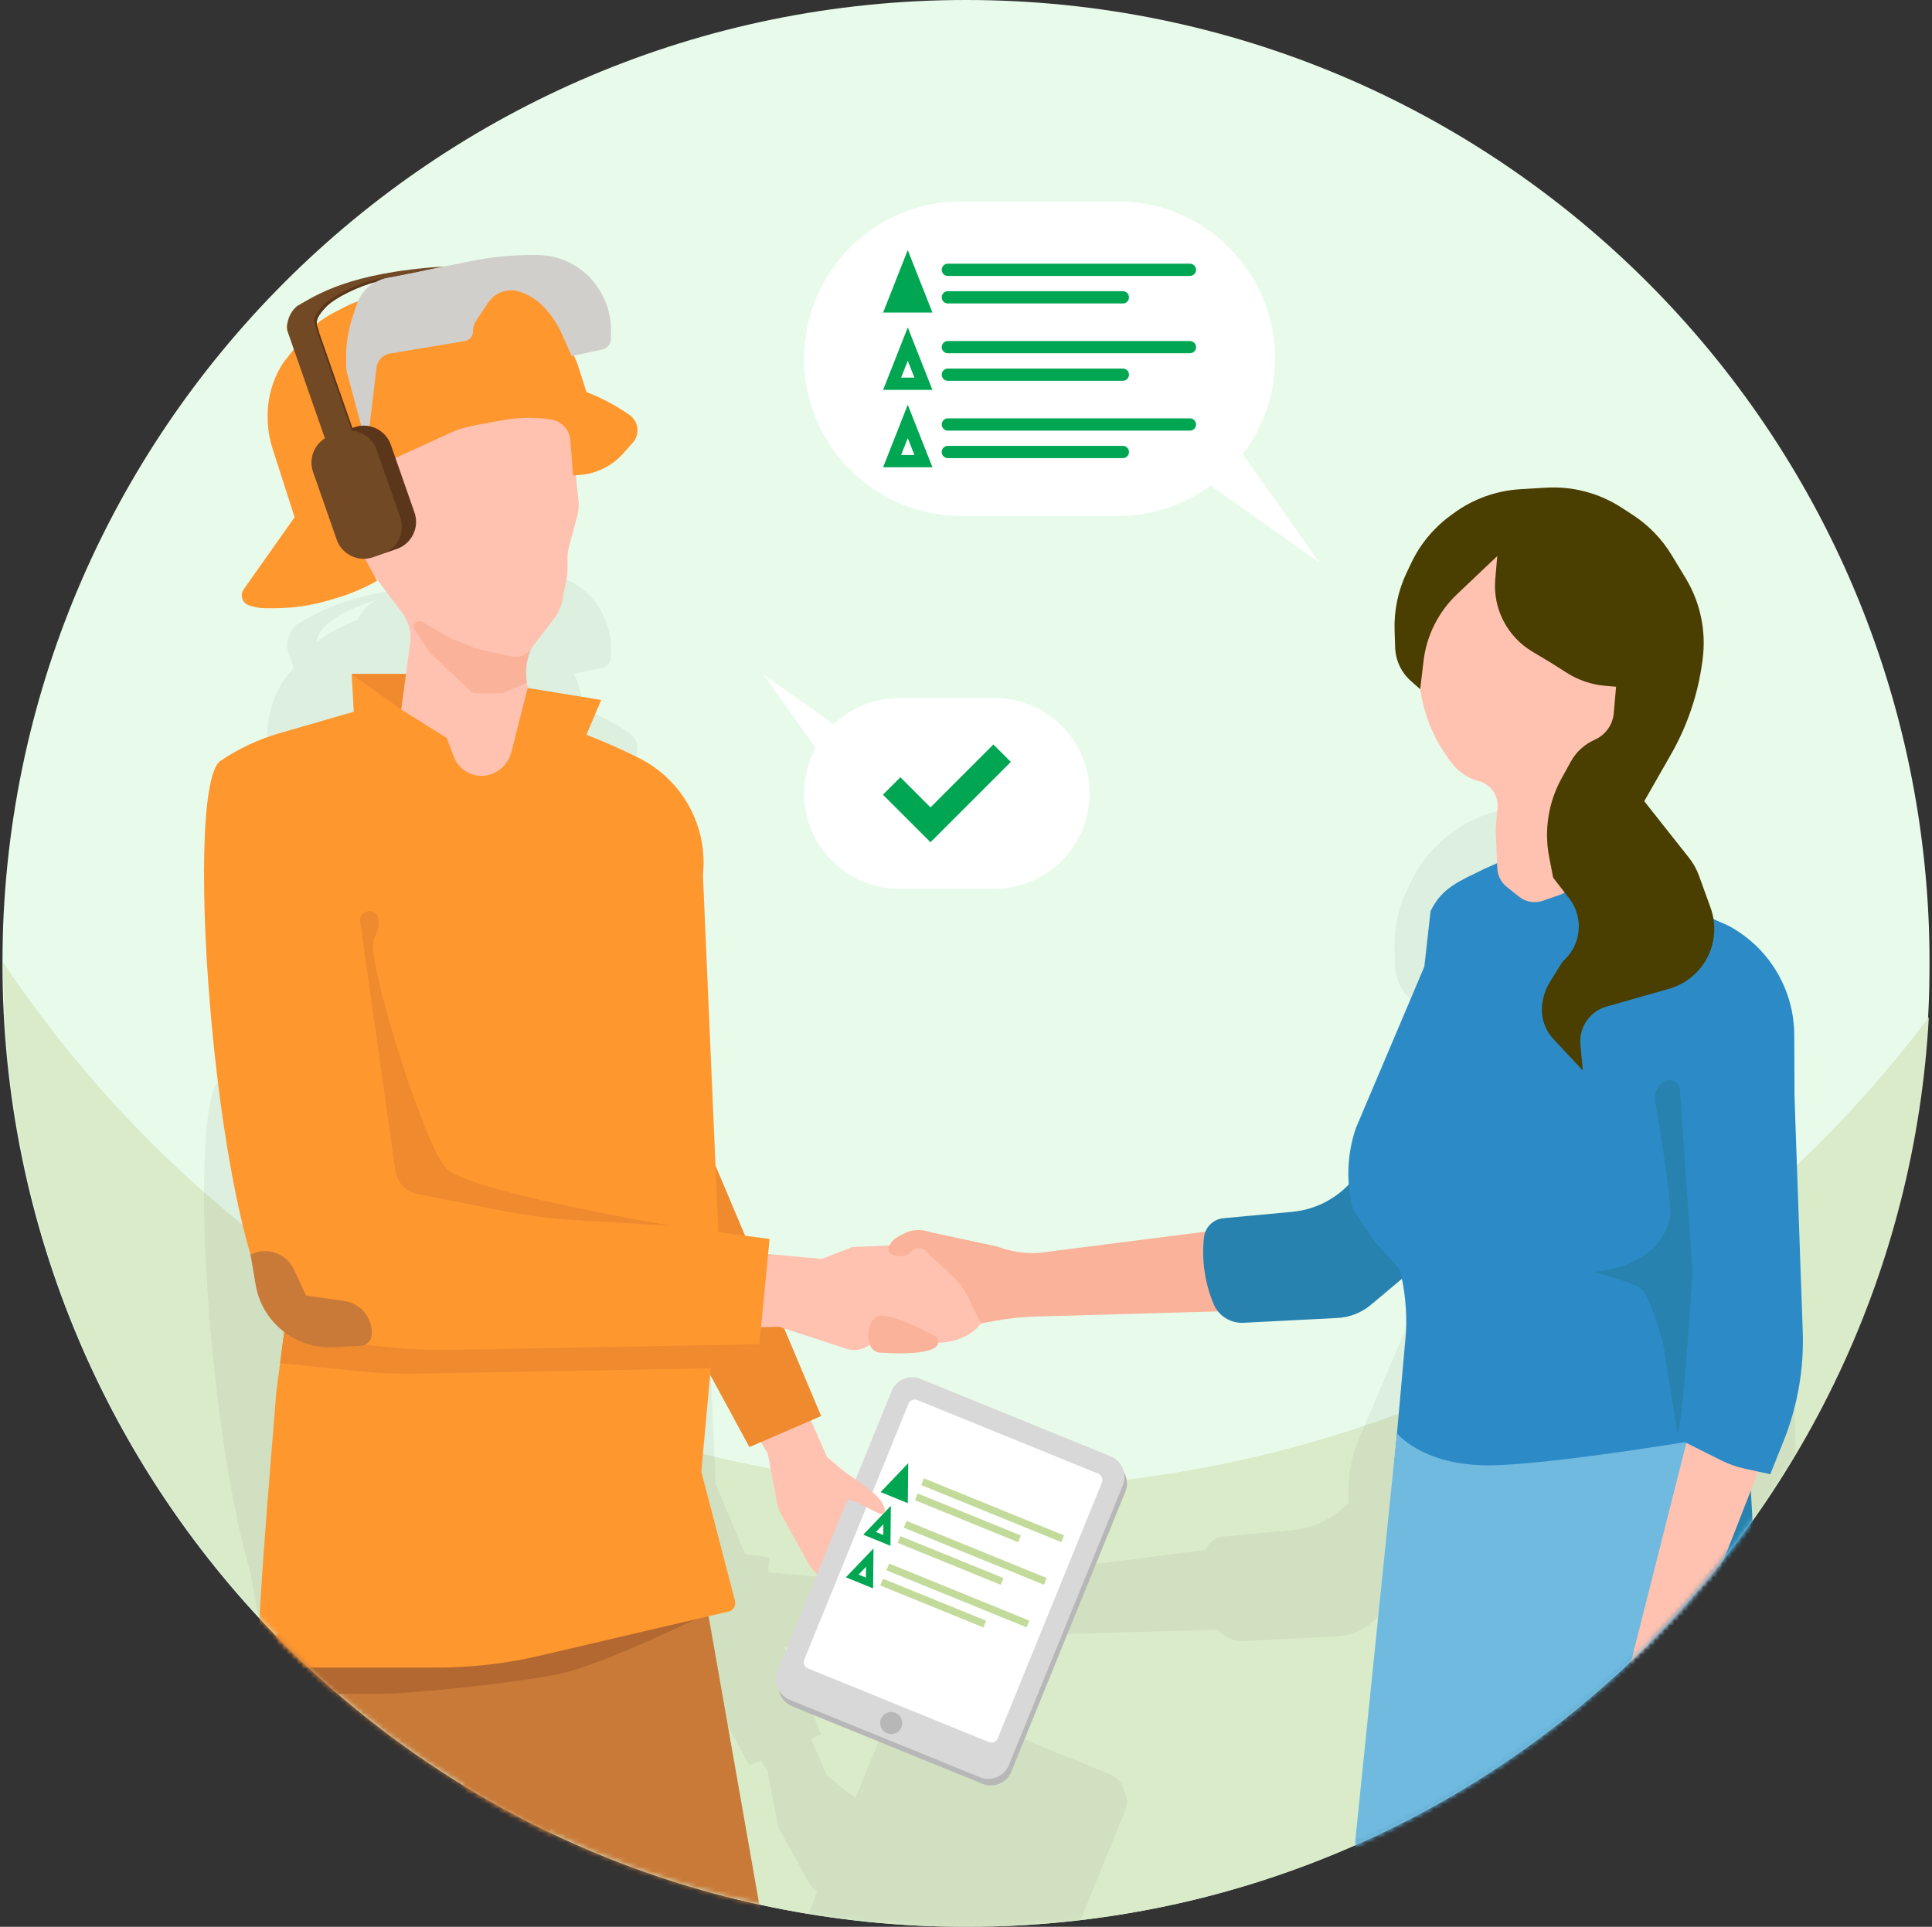 <svg width="401" height="400" viewBox="0 0 401 400" fill="none" xmlns="http://www.w3.org/2000/svg">
<rect x="0" y="0" width="401" height="400" fill="#333333" stroke="none"/>
<g clip-path="url(#clip0_1_8963)">
<mask id="mask0_1_8963" style="mask-type:luminance" maskUnits="userSpaceOnUse" x="-29" y="-29" width="459" height="458">
<path d="M-28.071 -28.571H429.072V428.572H-28.071V-28.571Z" fill="white"/>
</mask>
<g mask="url(#mask0_1_8963)">
<path d="M400.5 200C400.5 310.457 310.957 400 200.5 400C90.043 400 0.5 310.457 0.5 200C0.5 89.543 90.043 -3.05176e-05 200.5 -3.05176e-05C310.957 -3.05176e-05 400.5 89.543 400.5 200Z" fill="#E8FBEA"/>
</g>
<mask id="mask1_1_8963" style="mask-type:luminance" maskUnits="userSpaceOnUse" x="-29" y="-29" width="459" height="458">
<path d="M-28.071 -28.571H429.072V428.572H-28.071V-28.571Z" fill="white"/>
</mask>
<g mask="url(#mask1_1_8963)">
<path d="M200.658 400C307.368 400 394.55 316.427 400.343 211.165C366.581 256.107 317.286 289.734 258.135 302.985C156.372 325.782 55.231 281.655 0.662 199.775C0.66 199.85 0.658 199.925 0.658 200C0.658 310.457 90.201 400 200.658 400Z" fill="#DAEBCA"/>
</g>
<mask id="mask2_1_8963" style="mask-type:luminance" maskUnits="userSpaceOnUse" x="0" y="0" width="401" height="400">
<path d="M0.5 200C0.5 310.456 90.044 400 200.5 400C310.957 400 400.5 310.456 400.5 200C400.5 89.543 310.957 -3.05176e-05 200.5 -3.05176e-05C90.044 -3.05176e-05 0.5 89.543 0.5 200Z" fill="white"/>
</mask>
<g mask="url(#mask2_1_8963)">
<path d="M80.242 123.784C79.825 123.867 79.425 124.002 79.031 124.146C79.422 123.993 79.824 123.867 80.242 123.784ZM75.21 127.007C74.841 127.515 74.553 128.074 74.309 128.652C73.374 128.971 72.455 129.338 71.574 129.794L69.25 130.996C68.008 131.639 66.842 132.41 65.768 133.291C65.675 132.209 66.43 131.146 67.608 129.887C69.585 127.773 74.942 125.351 77.974 124.636C77.975 124.636 77.976 124.635 77.977 124.635C76.901 125.215 75.942 126.002 75.21 127.007ZM286.779 399.043L271.741 541.594L380.4 551.353L378.027 478.985L366.689 413.302L363.925 384.603L363.395 375.519L364.937 371.578L367.435 372.122L370.219 365.169C373.099 357.974 374.447 350.256 374.175 342.509L372.471 294.036L372.413 281.031C372.413 279.171 372.207 277.342 371.822 275.567C370.232 268.224 365.491 261.828 358.693 258.223L355.638 256.871C355.51 256.074 355.319 255.282 355.04 254.512L352.616 247.82C352.143 246.516 351.464 245.297 350.605 244.209L341.277 232.405L346.859 222.62C350.237 216.703 352.433 210.185 353.329 203.431L353.392 202.954C354.169 197.092 352.922 191.142 349.857 186.084L346.949 181.286C344.929 177.953 342.186 175.119 338.922 172.991L336.609 171.484C331.949 168.447 326.437 166.986 320.885 167.319L315.531 167.638C310.519 167.937 305.701 169.684 301.661 172.666L300.957 173.186C297.53 175.715 294.778 179.048 292.944 182.891L291.974 184.926C290.181 188.682 289.317 192.815 289.456 196.976L289.574 200.508C289.663 203.171 290.843 205.68 292.839 207.445L294.768 209.153L294.773 209.108C294.784 209.201 294.792 209.295 294.808 209.386L294.944 210.17C295.839 215.343 297.999 220.214 301.23 224.351L301.487 224.679C302.859 226.436 304.776 227.688 306.937 228.24C309.399 228.867 311.045 231.185 310.825 233.716L310.466 237.859C310.447 238.08 310.441 238.303 310.451 238.524L310.734 245.274L308.291 246.354C308.162 246.411 308.023 246.478 307.875 246.551C302.947 248.994 299.344 250.276 296.921 255.214L295.637 266.735L281.437 300.228C280.135 304.003 279.654 307.985 279.962 311.928C276.897 315.156 272.751 317.224 268.232 317.644L253.937 318.975C252.235 319.134 250.826 320.241 250.21 321.764L215.581 326.182C212.618 326.336 209.657 325.872 206.883 324.82L193.503 319.746C191.711 319.066 189.713 319.193 188.022 320.091L187.287 320.482C185.713 321.318 184.675 322.874 184.474 324.627L176.898 324.964C176.897 324.964 176.899 324.964 176.898 324.964L170.587 327.418L159.429 326.404L159.729 323.289L154.648 322.604L148.511 308.054L145.903 247.739C146.978 237.658 141.679 227.97 132.611 223.436C129.061 221.66 125.425 220.063 121.726 218.628L124.787 211.388L109.528 208.896L109.351 207.822C108.757 204.09 109.982 201.337 110.182 200.919C110.381 200.571 110.595 200.232 110.845 199.913L115.066 194.411C115.87 193.364 116.421 192.148 116.678 190.856L117.632 186.066C117.742 185.513 117.798 184.951 117.798 184.386V181.871C117.798 181.124 117.895 180.382 118.087 179.66L119.835 173.084C120.106 172.067 120.187 171.009 120.077 169.963L119.519 164.737L120.417 164.667C123.799 164.401 126.952 162.856 129.232 160.345L129.962 159.54L131.336 157.988C132.883 156.241 132.559 153.534 130.643 152.201C128.002 150.364 125.162 148.834 122.176 147.639L121.73 147.461L119.755 141.314L119.128 139.899L124.973 138.64C126.048 138.408 126.816 137.456 126.816 136.356V134.506C126.816 131.987 126.191 129.508 124.997 127.291L124.848 127.015C123.471 124.456 121.389 122.345 118.848 120.931C116.585 119.673 114.039 119.011 111.449 119.011H110.382C106.202 119.011 102.032 119.425 97.934 120.244L92.133 121.406C72.418 122.649 65.614 127.364 61.641 129.632C60.577 130.532 59.898 131.777 59.664 133.13C59.571 133.441 59.536 133.767 59.553 134.098C59.553 134.1 59.553 134.103 59.553 134.104L59.554 134.105C59.568 134.368 59.606 134.632 59.696 134.893L60.989 138.595L58.841 141.314C56.694 144.572 55.549 148.388 55.549 152.291V152.748C55.549 154.918 55.887 157.074 56.55 159.139L61.146 173.455L50.573 188.427C49.757 189.582 50.248 191.195 51.568 191.7C52.677 192.123 53.851 192.34 55.038 192.34H56.957C60.826 192.34 64.675 191.777 68.383 190.668L69.96 190.196C72.855 189.331 75.642 188.139 78.267 186.643L77.728 185.656L83.479 193.289C84.845 195.102 85.439 197.382 85.13 199.631L84.258 205.994H72.986L73.427 213.832L58.025 218.281C53.662 219.542 49.523 221.48 45.761 224.025C39.067 228.553 42.763 295.187 51.994 326.506L53.072 332.815C53.759 336.835 55.951 340.252 58.991 342.57L58.371 347.272L57.315 355.294C57.315 356.702 53.269 402.04 53.746 408.967C53.797 409.686 56.002 411.236 57.456 411.922L57.582 417.723L60.53 553.775L59.97 568.878C59.97 568.878 63.174 666.484 62.195 669.86C62.01 670.502 62.85 670.934 64.329 671.215L62.952 682.345C62.891 682.329 62.831 682.321 62.774 682.298C61.735 681.894 60.608 682.634 60.567 683.748L60.159 694.743C60.126 695.636 60.824 696.388 61.718 696.422L116.906 698.47C117.593 698.495 118.221 698.084 118.473 697.446L119.003 696.103C119.321 695.299 118.953 694.388 118.166 694.032L100.681 686.106C100.641 686.088 100.601 686.072 100.56 686.057L87.885 681.505C87.742 681.454 87.592 681.423 87.441 681.412L87.445 681.346L85.931 680.372C82.985 678.475 81.545 674.935 82.329 671.521L82.383 671.287C85.978 671.071 88.606 670.841 88.606 670.841L109.426 488.368L134.649 556.526L142.258 669.418L143.626 669.47L141.672 685.265C141.613 685.249 141.551 685.241 141.494 685.218C140.455 684.815 139.328 685.555 139.287 686.668L138.879 697.663C138.846 698.558 139.544 699.31 140.438 699.343L195.626 701.39C196.313 701.415 196.942 701.004 197.193 700.366L197.725 699.024C198.042 698.22 197.673 697.308 196.887 696.952L179.401 689.026C179.362 689.008 179.321 688.992 179.28 688.977L166.605 684.425C166.462 684.374 166.312 684.343 166.162 684.334L166.165 684.267L164.651 683.292C161.706 681.395 160.265 677.856 161.049 674.441L162.034 670.152L165.407 670.278L173.966 554.571L147.074 401.598L151.239 400.623C152.218 400.393 152.816 399.402 152.562 398.428L145.624 371.832C145.607 371.731 145.59 371.632 145.573 371.53L147.399 351.468L155.545 366.484L157.942 365.449L159.357 367.866L161.321 378.201C161.461 378.938 161.717 379.648 162.079 380.304L167.837 390.734C168.288 391.552 168.894 392.252 169.6 392.823L161.406 412.945C160.857 414.294 161.01 415.74 161.667 416.92C161.957 418.395 162.953 419.7 164.449 420.31L203.91 436.378C206.269 437.339 208.959 436.206 209.92 433.847L233.571 375.768C234.12 374.419 233.967 372.971 233.31 371.792C233.021 370.318 232.023 369.012 230.528 368.403L191.067 352.334C188.709 351.374 186.017 352.507 185.057 354.866L177.584 373.218C176.41 372.384 175.494 371.763 175.491 371.761L171.647 368.552L168.315 360.963L170.44 360.044L162.766 341.851L175.263 345.945C176.226 346.26 177.233 346.42 178.247 346.42H194.353C197.511 346.42 200.465 344.866 202.254 342.265C202.675 341.65 203.027 341.002 203.345 340.339L203.575 340.812L206.158 340.908C206.971 340.939 207.768 340.673 208.399 340.161C209.041 339.64 209.867 339.403 210.688 339.507L252.815 338.313C254.075 339.873 256.021 340.787 258.095 340.681L277.585 339.684C280.149 339.553 282.599 338.588 284.565 336.938L286.789 335.07C287.203 338.818 287.643 342.8 287.643 342.8C288.705 347.094 289.133 351.52 288.914 355.938L286.779 399.043Z" fill="black" fill-opacity="0.05"/>
</g>
<mask id="mask3_1_8963" style="mask-type:luminance" maskUnits="userSpaceOnUse" x="0" y="0" width="401" height="400">
<path d="M0.5 200C0.5 310.456 90.044 400 200.5 400C310.957 400 400.5 310.456 400.5 200C400.5 89.543 310.957 -3.05176e-05 200.5 -3.05176e-05C90.044 -3.05176e-05 0.5 89.543 0.5 200Z" fill="white"/>
</mask>
<g mask="url(#mask3_1_8963)">
<path d="M183.41 321.378L181.18 315.497L180.668 314.149L175.492 305.683L171.646 302.474L147.488 247.449L132.186 255.378L159.357 301.788L161.32 312.124C161.461 312.86 161.717 313.57 162.079 314.226L167.836 324.657C168.965 326.701 171.028 328.059 173.351 328.287C176.546 328.601 179.711 327.459 181.97 325.178L182.776 324.362C183.554 323.577 183.802 322.411 183.41 321.378Z" fill="#FFC1B0"/>
</g>
<mask id="mask4_1_8963" style="mask-type:luminance" maskUnits="userSpaceOnUse" x="0" y="0" width="401" height="400">
<path d="M0.5 200C0.5 310.456 90.044 400 200.5 400C310.957 400 400.5 310.456 400.5 200C400.5 89.543 310.957 -3.05176e-05 200.5 -3.05176e-05C90.044 -3.05176e-05 0.5 89.543 0.5 200Z" fill="white"/>
</mask>
<g mask="url(#mask4_1_8963)">
<path d="M140.657 223.355L119.938 234.774L155.545 300.407L170.439 293.967L140.657 223.355Z" fill="#EF8A2E"/>
</g>
<mask id="mask5_1_8963" style="mask-type:luminance" maskUnits="userSpaceOnUse" x="0" y="0" width="401" height="400">
<path d="M0.5 200C0.5 310.456 90.044 400 200.5 400C310.957 400 400.5 310.456 400.5 200C400.5 89.543 310.957 -3.05176e-05 200.5 -3.05176e-05C90.044 -3.05176e-05 0.5 89.543 0.5 200Z" fill="white"/>
</mask>
<g mask="url(#mask5_1_8963)">
<path d="M203.909 370.301L164.448 354.232C162.089 353.271 160.957 350.58 161.917 348.221L185.568 290.142C186.528 287.783 189.22 286.649 191.579 287.61L231.039 303.679C233.398 304.64 234.532 307.33 233.571 309.689L209.919 367.769C208.959 370.128 206.268 371.262 203.909 370.301Z" fill="#B7B7B7"/>
</g>
<mask id="mask6_1_8963" style="mask-type:luminance" maskUnits="userSpaceOnUse" x="0" y="0" width="401" height="400">
<path d="M0.5 200C0.5 310.456 90.044 400 200.5 400C310.957 400 400.5 310.456 400.5 200C400.5 89.543 310.957 -3.05176e-05 200.5 -3.05176e-05C90.044 -3.05176e-05 0.5 89.543 0.5 200Z" fill="white"/>
</mask>
<g mask="url(#mask6_1_8963)">
<path d="M203.397 368.947L163.936 352.878C161.578 351.917 160.445 349.226 161.405 346.867L185.056 288.788C186.016 286.429 188.708 285.295 191.067 286.256L230.527 302.325C232.886 303.286 234.02 305.976 233.059 308.335L209.407 366.415C208.447 368.774 205.756 369.908 203.397 368.947Z" fill="#D8D8D8"/>
</g>
<mask id="mask7_1_8963" style="mask-type:luminance" maskUnits="userSpaceOnUse" x="0" y="0" width="401" height="400">
<path d="M0.5 200C0.5 310.456 90.044 400 200.5 400C310.957 400 400.5 310.456 400.5 200C400.5 89.543 310.957 -3.05176e-05 200.5 -3.05176e-05C90.044 -3.05176e-05 0.5 89.543 0.5 200Z" fill="white"/>
</mask>
<g mask="url(#mask7_1_8963)">
<path d="M205.237 361.645L167.722 346.368C166.995 346.072 166.645 345.243 166.941 344.516L188.561 291.428C188.855 290.701 189.685 290.353 190.412 290.648L227.927 305.925C228.654 306.221 229.003 307.05 228.708 307.777L207.089 360.866C206.793 361.592 205.964 361.941 205.237 361.645Z" fill="white"/>
</g>
<mask id="mask8_1_8963" style="mask-type:luminance" maskUnits="userSpaceOnUse" x="0" y="0" width="401" height="400">
<path d="M0.5 200C0.5 310.456 90.044 400 200.5 400C310.957 400 400.5 310.456 400.5 200C400.5 89.543 310.957 -3.05176e-05 200.5 -3.05176e-05C90.044 -3.05176e-05 0.5 89.543 0.5 200Z" fill="white"/>
</mask>
<g mask="url(#mask8_1_8963)">
<path d="M187.105 358.567C186.626 359.743 185.284 360.309 184.108 359.83C182.932 359.351 182.366 358.008 182.845 356.832C183.324 355.656 184.666 355.092 185.842 355.571C187.019 356.05 187.583 357.391 187.105 358.567Z" fill="#B7B7B7"/>
</g>
<mask id="mask9_1_8963" style="mask-type:luminance" maskUnits="userSpaceOnUse" x="0" y="0" width="401" height="400">
<path d="M0.5 200C0.5 310.456 90.044 400 200.5 400C310.957 400 400.5 310.456 400.5 200C400.5 89.543 310.957 -3.05176e-05 200.5 -3.05176e-05C90.044 -3.05176e-05 0.5 89.543 0.5 200Z" fill="white"/>
</mask>
<g mask="url(#mask9_1_8963)">
<path d="M187.732 305.662L187.703 308.295L187.676 310.929L185.884 310.199L184.093 309.47L185.912 307.566L187.732 305.662Z" fill="#00A651"/>
</g>
<mask id="mask10_1_8963" style="mask-type:luminance" maskUnits="userSpaceOnUse" x="0" y="0" width="401" height="400">
<path d="M0.5 200C0.5 310.456 90.044 400 200.5 400C310.957 400 400.5 310.456 400.5 200C400.5 89.543 310.957 -3.05176e-05 200.5 -3.05176e-05C90.044 -3.05176e-05 0.5 89.543 0.5 200Z" fill="white"/>
</mask>
<g mask="url(#mask10_1_8963)">
<path d="M185.407 309.189L186.93 309.808L186.954 307.57L185.407 309.189ZM188.42 312.049L182.776 309.751L188.508 303.753L188.42 312.049Z" fill="#00A651"/>
</g>
<mask id="mask11_1_8963" style="mask-type:luminance" maskUnits="userSpaceOnUse" x="0" y="0" width="401" height="400">
<path d="M0.5 200C0.5 310.456 90.044 400 200.5 400C310.957 400 400.5 310.456 400.5 200C400.5 89.543 310.957 -3.05176e-05 200.5 -3.05176e-05C90.044 -3.05176e-05 0.5 89.543 0.5 200Z" fill="white"/>
</mask>
<g mask="url(#mask11_1_8963)">
<path d="M181.805 318.035L183.327 318.655L183.351 316.417L181.805 318.035ZM184.817 320.896L179.174 318.598L184.905 312.6L184.817 320.896Z" fill="#00A651"/>
</g>
<mask id="mask12_1_8963" style="mask-type:luminance" maskUnits="userSpaceOnUse" x="0" y="0" width="401" height="400">
<path d="M0.5 200C0.5 310.456 90.044 400 200.5 400C310.957 400 400.5 310.456 400.5 200C400.5 89.543 310.957 -3.05176e-05 200.5 -3.05176e-05C90.044 -3.05176e-05 0.5 89.543 0.5 200Z" fill="white"/>
</mask>
<g mask="url(#mask12_1_8963)">
<path d="M178.202 326.882L179.724 327.502L179.748 325.264L178.202 326.882ZM181.215 329.743L175.571 327.444L181.303 321.447L181.215 329.743Z" fill="#00A651"/>
</g>
<mask id="mask13_1_8963" style="mask-type:luminance" maskUnits="userSpaceOnUse" x="0" y="0" width="401" height="400">
<path d="M0.5 200C0.5 310.456 90.044 400 200.5 400C310.957 400 400.5 310.456 400.5 200C400.5 89.543 310.957 -3.05176e-05 200.5 -3.05176e-05C90.044 -3.05176e-05 0.5 89.543 0.5 200Z" fill="white"/>
</mask>
<g mask="url(#mask13_1_8963)">
<path d="M220.278 320.137L191.188 308.291L191.758 306.889L220.848 318.735L220.278 320.137Z" fill="#C3DB9A"/>
</g>
<mask id="mask14_1_8963" style="mask-type:luminance" maskUnits="userSpaceOnUse" x="0" y="0" width="401" height="400">
<path d="M0.5 200C0.5 310.456 90.044 400 200.5 400C310.957 400 400.5 310.456 400.5 200C400.5 89.543 310.957 -3.05176e-05 200.5 -3.05176e-05C90.044 -3.05176e-05 0.5 89.543 0.5 200Z" fill="white"/>
</mask>
<g mask="url(#mask14_1_8963)">
<path d="M211.326 320.163L189.905 311.44L190.476 310.039L211.896 318.761L211.326 320.163Z" fill="#C3DB9A"/>
</g>
<mask id="mask15_1_8963" style="mask-type:luminance" maskUnits="userSpaceOnUse" x="0" y="0" width="401" height="400">
<path d="M0.5 200C0.5 310.456 90.044 400 200.5 400C310.957 400 400.5 310.456 400.5 200C400.5 89.543 310.957 -3.05176e-05 200.5 -3.05176e-05C90.044 -3.05176e-05 0.5 89.543 0.5 200Z" fill="white"/>
</mask>
<g mask="url(#mask15_1_8963)">
<path d="M216.675 328.984L187.585 317.137L188.155 315.736L217.246 327.582L216.675 328.984Z" fill="#C3DB9A"/>
</g>
<mask id="mask16_1_8963" style="mask-type:luminance" maskUnits="userSpaceOnUse" x="0" y="0" width="401" height="400">
<path d="M0.5 200C0.5 310.456 90.044 400 200.5 400C310.957 400 400.5 310.456 400.5 200C400.5 89.543 310.957 -3.05176e-05 200.5 -3.05176e-05C90.044 -3.05176e-05 0.5 89.543 0.5 200Z" fill="white"/>
</mask>
<g mask="url(#mask16_1_8963)">
<path d="M207.723 329.01L186.303 320.286L186.873 318.885L208.294 327.607L207.723 329.01Z" fill="#C3DB9A"/>
</g>
<mask id="mask17_1_8963" style="mask-type:luminance" maskUnits="userSpaceOnUse" x="0" y="0" width="401" height="400">
<path d="M0.5 200C0.5 310.456 90.044 400 200.5 400C310.957 400 400.5 310.456 400.5 200C400.5 89.543 310.957 -3.05176e-05 200.5 -3.05176e-05C90.044 -3.05176e-05 0.5 89.543 0.5 200Z" fill="white"/>
</mask>
<g mask="url(#mask17_1_8963)">
<path d="M213.073 337.831L183.982 325.984L184.553 324.583L213.643 336.429L213.073 337.831Z" fill="#C3DB9A"/>
</g>
<mask id="mask18_1_8963" style="mask-type:luminance" maskUnits="userSpaceOnUse" x="0" y="0" width="401" height="400">
<path d="M0.5 200C0.5 310.456 90.044 400 200.5 400C310.957 400 400.5 310.456 400.5 200C400.5 89.543 310.957 -3.05176e-05 200.5 -3.05176e-05C90.044 -3.05176e-05 0.5 89.543 0.5 200Z" fill="white"/>
</mask>
<g mask="url(#mask18_1_8963)">
<path d="M204.121 337.856L182.7 329.133L183.27 327.732L204.691 336.454L204.121 337.856Z" fill="#C3DB9A"/>
</g>
<mask id="mask19_1_8963" style="mask-type:luminance" maskUnits="userSpaceOnUse" x="0" y="0" width="401" height="400">
<path d="M0.5 200C0.5 310.456 90.044 400 200.5 400C310.957 400 400.5 310.456 400.5 200C400.5 89.543 310.957 -3.05176e-05 200.5 -3.05176e-05C90.044 -3.05176e-05 0.5 89.543 0.5 200Z" fill="white"/>
</mask>
<g mask="url(#mask19_1_8963)">
<path d="M173.607 305.896L175.491 305.683C175.491 305.683 179.557 308.436 181.555 310.168C183.554 311.9 184.299 314.269 182.988 314.281C181.677 314.292 176.621 310.427 175.719 311.716C174.818 313.006 173.607 305.896 173.607 305.896Z" fill="#FFC1B0"/>
</g>
<mask id="mask20_1_8963" style="mask-type:luminance" maskUnits="userSpaceOnUse" x="0" y="0" width="401" height="400">
<path d="M0.5 200C0.5 310.456 90.044 400 200.5 400C310.957 400 400.5 310.456 400.5 200C400.5 89.543 310.957 -3.05176e-05 200.5 -3.05176e-05C90.044 -3.05176e-05 0.5 89.543 0.5 200Z" fill="white"/>
</mask>
<g mask="url(#mask20_1_8963)">
<path d="M118.945 338.863L88.606 604.763C88.606 604.763 61.217 607.159 62.195 603.783C63.174 600.407 59.97 502.801 59.97 502.801L60.53 487.698L57.315 339.383L63.569 336.809L118.945 338.863Z" fill="#C97A39"/>
</g>
<mask id="mask21_1_8963" style="mask-type:luminance" maskUnits="userSpaceOnUse" x="0" y="0" width="401" height="400">
<path d="M0.5 200C0.5 310.456 90.044 400 200.5 400C310.957 400 400.5 310.456 400.5 200C400.5 89.543 310.957 -3.05176e-05 200.5 -3.05176e-05C90.044 -3.05176e-05 0.5 89.543 0.5 200Z" fill="white"/>
</mask>
<g mask="url(#mask21_1_8963)">
<path d="M146.491 332.207L173.964 488.494L165.407 604.2L142.257 603.341L134.649 490.447L100.352 397.773C93.755 379.948 95.21 360.041 104.709 343.58C106.328 340.775 107.748 338.832 108.721 338.484C113.044 336.939 146.491 332.207 146.491 332.207Z" fill="#C97A39"/>
</g>
<mask id="mask22_1_8963" style="mask-type:luminance" maskUnits="userSpaceOnUse" x="0" y="0" width="401" height="400">
<path d="M0.5 200C0.5 310.456 90.044 400 200.5 400C310.957 400 400.5 310.456 400.5 200C400.5 89.543 310.957 -3.05176e-05 200.5 -3.05176e-05C90.044 -3.05176e-05 0.5 89.543 0.5 200Z" fill="white"/>
</mask>
<g mask="url(#mask22_1_8963)">
<path d="M147.045 334.87C147.045 334.87 125.205 345.594 116.23 347.471C107.256 349.35 85.494 351.646 78.321 351.646H57.581L57.315 339.383L141.065 333.279L147.045 334.87Z" fill="#B26830"/>
</g>
<mask id="mask23_1_8963" style="mask-type:luminance" maskUnits="userSpaceOnUse" x="0" y="0" width="401" height="400">
<path d="M0.5 200C0.5 310.456 90.044 400 200.5 400C310.957 400 400.5 310.456 400.5 200C400.5 89.543 310.957 -3.05176e-05 200.5 -3.05176e-05C90.044 -3.05176e-05 0.5 89.543 0.5 200Z" fill="white"/>
</mask>
<g mask="url(#mask23_1_8963)">
<path d="M152.562 332.351L145.625 305.755C145.608 305.654 145.59 305.555 145.572 305.453L149.426 263.128L145.902 181.662C146.978 171.581 141.68 161.893 132.611 157.359C127.558 154.832 122.344 152.646 117.001 150.814L108.645 147.949C107.433 147.534 106.188 148.491 106.28 149.769L107.062 160.724C107.124 161.59 106.555 162.376 105.712 162.587L98.932 164.281C98.657 164.351 98.368 164.353 98.091 164.288L85.363 161.308C84.905 161.2 84.507 160.917 84.256 160.519L76.505 148.212C76.08 147.536 75.26 147.225 74.495 147.446L58.025 152.204C53.661 153.464 49.523 155.403 45.762 157.948C37.532 163.513 45.004 262.933 59.157 275.229L57.315 289.215C57.315 290.624 53.268 335.963 53.746 342.889C53.811 343.828 57.554 346.187 58.495 346.187H90.648C97.857 346.187 105.041 345.357 112.059 343.715L151.238 334.545C152.218 334.316 152.816 333.325 152.562 332.351Z" fill="#FF972F"/>
</g>
<mask id="mask24_1_8963" style="mask-type:luminance" maskUnits="userSpaceOnUse" x="0" y="0" width="401" height="400">
<path d="M0.5 200C0.5 310.456 90.044 400 200.5 400C310.957 400 400.5 310.456 400.5 200C400.5 89.543 310.957 -3.05176e-05 200.5 -3.05176e-05C90.044 -3.05176e-05 0.5 89.543 0.5 200Z" fill="white"/>
</mask>
<g mask="url(#mask24_1_8963)">
<path d="M118.669 90.69L120.075 103.885C120.187 104.932 120.106 105.989 119.835 107.007L118.085 113.583C117.894 114.304 117.797 115.047 117.797 115.793V118.309C117.797 118.873 117.741 119.435 117.632 119.988L116.677 124.778C116.42 126.071 115.868 127.288 115.066 128.333L110.843 133.835C109.371 135.728 108.756 138.148 109.147 140.514L111.297 153.539C111.324 153.707 111.347 153.875 111.365 154.044L112.025 160.353C112.49 164.799 109.476 168.872 105.082 169.697C101.673 170.337 98.041 170.826 96.259 170.448C92.372 169.623 79.838 161.541 79.673 160.717C79.538 160.043 81.696 153.818 82.488 151.568C82.68 151.02 82.813 150.463 82.892 149.889L85.13 133.553C85.437 131.304 84.844 129.025 83.478 127.211L77.079 118.719C76.716 118.237 76.41 117.728 76.155 117.181C75.106 114.93 72.282 108.779 72.417 108.107C72.581 107.282 78.849 95.243 80.828 92.934C82.115 91.433 88.254 85.328 92.391 81.241C94.752 78.909 98.237 78.149 101.357 79.28L113.049 83.517C116.14 84.637 118.321 87.421 118.669 90.69Z" fill="#FFC1B0"/>
</g>
<mask id="mask25_1_8963" style="mask-type:luminance" maskUnits="userSpaceOnUse" x="0" y="0" width="401" height="400">
<path d="M0.5 200C0.5 310.456 90.044 400 200.5 400C310.957 400 400.5 310.456 400.5 200C400.5 89.543 310.957 -3.05176e-05 200.5 -3.05176e-05C90.044 -3.05176e-05 0.5 89.543 0.5 200Z" fill="white"/>
</mask>
<g mask="url(#mask25_1_8963)">
<path d="M61.145 107.377L56.549 93.061C55.886 90.996 55.548 88.84 55.548 86.671V86.215C55.548 82.312 56.693 78.495 58.84 75.236L62.759 70.274C64.517 68.048 66.73 66.222 69.249 64.918L71.573 63.716C73.82 62.554 76.268 61.831 78.785 61.583L98.414 59.652H106.255L111.852 61.957L115.909 66.567L119.755 75.236L121.729 81.384L122.175 81.562C125.161 82.756 128.003 84.287 130.643 86.123C132.559 87.457 132.883 90.163 131.335 91.91L129.961 93.463L129.231 94.267C126.951 96.778 123.798 98.324 120.416 98.589L118.936 98.706L118.39 91.413C118.225 89.208 116.553 87.41 114.365 87.085C110.957 86.58 107.489 86.641 104.102 87.265L99.085 88.189C97.501 88.481 95.942 88.894 94.422 89.426L77.719 97.066C73.548 98.973 70.995 103.265 71.307 107.84L78.268 120.565C75.641 122.061 72.855 123.253 69.96 124.12L68.382 124.591C64.675 125.7 60.827 126.264 56.957 126.264H55.037C53.852 126.264 52.676 126.047 51.567 125.623C50.247 125.119 49.756 123.505 50.572 122.349L61.145 107.377Z" fill="#FF972F"/>
</g>
<mask id="mask26_1_8963" style="mask-type:luminance" maskUnits="userSpaceOnUse" x="0" y="0" width="401" height="400">
<path d="M0.5 200C0.5 310.456 90.044 400 200.5 400C310.957 400 400.5 310.456 400.5 200C400.5 89.543 310.957 -3.05176e-05 200.5 -3.05176e-05C90.044 -3.05176e-05 0.5 89.543 0.5 200Z" fill="white"/>
</mask>
<g mask="url(#mask26_1_8963)">
<path d="M59.157 275.229L58.138 282.973C58.346 283.007 58.554 283.041 58.764 283.063L70.243 284.232L74.715 284.687C78.61 285.084 82.524 285.247 86.438 285.174L147.521 284.048L148.478 273.527C148.478 273.527 106.782 268.126 104.627 267.817C102.47 267.508 59.157 275.229 59.157 275.229Z" fill="#EF8A2E"/>
</g>
<mask id="mask27_1_8963" style="mask-type:luminance" maskUnits="userSpaceOnUse" x="0" y="0" width="401" height="400">
<path d="M0.5 200C0.5 310.456 90.044 400 200.5 400C310.957 400 400.5 310.456 400.5 200C400.5 89.543 310.957 -3.05176e-05 200.5 -3.05176e-05C90.044 -3.05176e-05 0.5 89.543 0.5 200Z" fill="white"/>
</mask>
<g mask="url(#mask27_1_8963)">
<path d="M204.204 263.956L203.766 262.467C203.344 261.035 202.126 259.98 200.647 259.768L192.229 258.566L190.3 258.291L176.897 258.886L170.587 261.341L89.674 253.986L74.024 246.781L59.549 258.014L61.478 270.229L67.607 274.213L89.062 277.278L161.745 275.439L175.262 279.867C176.225 280.182 178.101 280.838 180.552 279.175L194.742 278.735C197.9 278.735 201.785 277.336 203.574 274.735C206.032 271.159 205.428 268.119 204.204 263.956Z" fill="#FFC1B0"/>
</g>
<mask id="mask28_1_8963" style="mask-type:luminance" maskUnits="userSpaceOnUse" x="0" y="0" width="401" height="400">
<path d="M0.5 200C0.5 310.456 90.044 400 200.5 400C310.957 400 400.5 310.456 400.5 200C400.5 89.543 310.957 -3.05176e-05 200.5 -3.05176e-05C90.044 -3.05176e-05 0.5 89.543 0.5 200Z" fill="white"/>
</mask>
<g mask="url(#mask28_1_8963)">
<path d="M103.945 249.695L159.729 257.211L157.62 279.047L93.213 280.235C89.299 280.307 85.385 280.145 81.491 279.748L77.018 279.292L65.539 278.123C63.153 277.881 60.912 276.863 59.157 275.228C56.754 272.99 48.984 263.237 55.395 235.777H58.568L64.728 236.661L72.986 242.538L82.834 245.317C89.76 247.271 96.814 248.734 103.945 249.695Z" fill="#FF972F"/>
</g>
<mask id="mask29_1_8963" style="mask-type:luminance" maskUnits="userSpaceOnUse" x="0" y="0" width="401" height="400">
<path d="M0.5 200C0.5 310.456 90.044 400 200.5 400C310.957 400 400.5 310.456 400.5 200C400.5 89.543 310.957 -3.05176e-05 200.5 -3.05176e-05C90.044 -3.05176e-05 0.5 89.543 0.5 200Z" fill="white"/>
</mask>
<g mask="url(#mask29_1_8963)">
<path d="M86.189 129.36C86.562 128.92 87.196 128.812 87.693 129.102L93.662 132.594C95.518 133.32 97.34 134.032 99.197 134.756L106.242 136.301C106.242 136.301 108.76 136.769 110.222 134.755C110.222 134.755 108.704 137.69 109.35 141.745L104.503 143.828C104.346 143.861 104.192 143.892 104.035 143.925H98.643C98.34 143.925 98.049 143.809 97.829 143.601L89.358 135.608C89.301 135.539 89.244 135.47 89.186 135.402L86.107 130.786C85.813 130.346 85.846 129.763 86.189 129.36Z" fill="#FAB29A"/>
</g>
<mask id="mask30_1_8963" style="mask-type:luminance" maskUnits="userSpaceOnUse" x="0" y="0" width="401" height="400">
<path d="M0.5 200C0.5 310.456 90.044 400 200.5 400C310.957 400 400.5 310.456 400.5 200C400.5 89.543 310.957 -3.05176e-05 200.5 -3.05176e-05C90.044 -3.05176e-05 0.5 89.543 0.5 200Z" fill="white"/>
</mask>
<g mask="url(#mask30_1_8963)">
<path d="M73.984 157.661L72.985 139.917H84.258L83.251 147.277L92.721 153.199L94.224 157.142C95.353 160.104 98.566 161.705 101.612 160.822C103.838 160.176 105.556 158.401 106.128 156.156L109.527 142.819L124.786 145.311L116.22 165.566L114.454 166.208L115.254 167.542C115.254 167.542 107.844 174.518 106.68 174.663C105.518 174.808 83.613 171.902 83.613 171.902L87.143 168.974L73.984 157.661Z" fill="#FF972F"/>
</g>
<mask id="mask31_1_8963" style="mask-type:luminance" maskUnits="userSpaceOnUse" x="0" y="0" width="401" height="400">
<path d="M0.5 200C0.5 310.456 90.044 400 200.5 400C310.957 400 400.5 310.456 400.5 200C400.5 89.543 310.957 -3.05176e-05 200.5 -3.05176e-05C90.044 -3.05176e-05 0.5 89.543 0.5 200Z" fill="white"/>
</mask>
<g mask="url(#mask31_1_8963)">
<path d="M84.258 139.917L83.25 147.277L72.986 139.917H84.258Z" fill="#EF8A2E"/>
</g>
<mask id="mask32_1_8963" style="mask-type:luminance" maskUnits="userSpaceOnUse" x="0" y="0" width="401" height="400">
<path d="M0.5 200C0.5 310.456 90.044 400 200.5 400C310.957 400 400.5 310.456 400.5 200C400.5 89.543 310.957 -3.05176e-05 200.5 -3.05176e-05C90.044 -3.05176e-05 0.5 89.543 0.5 200Z" fill="white"/>
</mask>
<g mask="url(#mask32_1_8963)">
<path d="M118.66 73.923L124.972 72.562C126.047 72.33 126.815 71.379 126.815 70.278V68.428C126.815 65.909 126.19 63.43 124.996 61.213L124.849 60.938C123.47 58.378 121.388 56.267 118.847 54.854C116.585 53.595 114.038 52.934 111.449 52.934H110.382C106.202 52.934 102.031 53.347 97.933 54.167L80.242 57.706C78.22 58.11 76.423 59.261 75.211 60.93C74.715 61.611 74.327 62.364 74.061 63.163L73.204 65.736C72.293 68.467 71.829 71.328 71.829 74.207V75.582C71.829 76.391 71.948 77.197 72.183 77.971L75.006 88.486H76.686L78.143 76.316C78.303 74.835 79.43 73.642 80.9 73.396L96.479 70.799C97.454 70.637 98.17 69.793 98.17 68.804C98.17 67.989 98.411 67.193 98.862 66.515L101.341 62.798C101.853 62.029 102.545 61.397 103.355 60.955C104.866 60.131 106.667 60.033 108.258 60.688L108.731 60.883C110.447 61.589 111.978 62.682 113.204 64.075L113.318 64.205C114.697 65.771 115.828 67.537 116.673 69.443L118.66 73.923Z" fill="#D1CFCB"/>
</g>
<mask id="mask33_1_8963" style="mask-type:luminance" maskUnits="userSpaceOnUse" x="0" y="0" width="401" height="400">
<path d="M0.5 200C0.5 310.456 90.044 400 200.5 400C310.957 400 400.5 310.456 400.5 200C400.5 89.543 310.957 -3.05176e-05 200.5 -3.05176e-05C90.044 -3.05176e-05 0.5 89.543 0.5 200Z" fill="white"/>
</mask>
<g mask="url(#mask33_1_8963)">
<path d="M82.383 113.953L80.397 114.647C77.315 115.721 73.914 114.081 72.84 111L67.933 96.939C66.857 93.858 68.498 90.458 71.579 89.383L73.566 88.689C76.647 87.614 80.048 89.255 81.122 92.336L86.03 106.397C87.105 109.478 85.464 112.878 82.383 113.953Z" fill="#5B361A"/>
</g>
<mask id="mask34_1_8963" style="mask-type:luminance" maskUnits="userSpaceOnUse" x="0" y="0" width="401" height="400">
<path d="M0.5 200C0.5 310.456 90.044 400 200.5 400C310.957 400 400.5 310.456 400.5 200C400.5 89.543 310.957 -3.05176e-05 200.5 -3.05176e-05C90.044 -3.05176e-05 0.5 89.543 0.5 200Z" fill="white"/>
</mask>
<g mask="url(#mask34_1_8963)">
<path d="M79.427 114.985L77.441 115.679C74.359 116.753 70.958 115.113 69.884 112.032L64.977 97.971C63.901 94.89 65.542 91.49 68.623 90.415L70.61 89.721C73.691 88.645 77.091 90.287 78.166 93.368L83.074 107.428C84.149 110.509 82.508 113.909 79.427 114.985Z" fill="#724925"/>
</g>
<mask id="mask35_1_8963" style="mask-type:luminance" maskUnits="userSpaceOnUse" x="0" y="0" width="401" height="400">
<path d="M0.5 200C0.5 310.456 90.044 400 200.5 400C310.957 400 400.5 310.456 400.5 200C400.5 89.543 310.957 -3.05176e-05 200.5 -3.05176e-05C90.044 -3.05176e-05 0.5 89.543 0.5 200Z" fill="white"/>
</mask>
<g mask="url(#mask35_1_8963)">
<path d="M60.071 68.435C60.053 68.103 60.088 67.778 60.181 67.467C60.416 66.114 61.093 64.868 62.159 63.968C65.817 61.879 71.907 57.72 88.25 56.104L80.242 57.707C79.438 57.868 78.684 58.176 77.974 58.559C74.942 59.273 69.585 61.695 67.608 63.809C66.234 65.278 65.428 66.478 65.88 67.756L66.346 69.338L73.33 89.348C73.281 89.353 73.235 89.366 73.188 89.374C72.797 89.272 72.404 89.189 71.996 89.199C71.545 89.211 71.075 89.331 70.631 89.421C70.002 89.549 69.309 89.752 68.784 90.14C68.406 90.216 68.05 90.341 67.724 90.592C67.71 90.604 67.698 90.62 67.683 90.632L60.214 69.23C60.122 68.968 60.084 68.704 60.071 68.442V68.44C60.071 68.438 60.071 68.437 60.071 68.435Z" fill="#5B361A"/>
</g>
<mask id="mask36_1_8963" style="mask-type:luminance" maskUnits="userSpaceOnUse" x="0" y="0" width="401" height="400">
<path d="M0.5 200C0.5 310.456 90.044 400 200.5 400C310.957 400 400.5 310.456 400.5 200C400.5 89.543 310.957 -3.05176e-05 200.5 -3.05176e-05C90.044 -3.05176e-05 0.5 89.543 0.5 200Z" fill="white"/>
</mask>
<g mask="url(#mask36_1_8963)">
<path d="M59.553 68.021C59.536 67.69 59.57 67.364 59.664 67.053C59.898 65.7 60.576 64.454 61.641 63.555C65.614 61.286 72.421 56.57 92.144 55.327L82.23 57.324L77.816 58.063C74.866 58.66 69.147 61.197 67.09 63.396C65.716 64.865 64.911 66.064 65.362 67.342L65.829 68.924L77.81 103.255C78.331 104.749 77.536 106.398 76.042 106.92C74.547 107.442 72.898 106.646 72.377 105.151L59.696 68.817C59.605 68.555 59.567 68.291 59.553 68.028C59.553 68.026 59.553 68.023 59.553 68.021Z" fill="#724925"/>
</g>
<mask id="mask37_1_8963" style="mask-type:luminance" maskUnits="userSpaceOnUse" x="0" y="0" width="401" height="400">
<path d="M0.5 200C0.5 310.456 90.044 400 200.5 400C310.957 400 400.5 310.456 400.5 200C400.5 89.543 310.957 -3.05176e-05 200.5 -3.05176e-05C90.044 -3.05176e-05 0.5 89.543 0.5 200Z" fill="white"/>
</mask>
<g mask="url(#mask37_1_8963)">
<path d="M51.993 260.429C55.354 258.736 59.449 260.16 61.034 263.574L63.533 268.955L71.445 270.074C74.895 270.562 77.387 273.627 77.161 277.104C77.08 278.351 76.077 279.339 74.829 279.399L69.183 279.674C61.313 280.055 54.398 274.503 53.071 266.738L51.993 260.429Z" fill="#C97A39"/>
</g>
<mask id="mask38_1_8963" style="mask-type:luminance" maskUnits="userSpaceOnUse" x="0" y="0" width="401" height="400">
<path d="M0.5 200C0.5 310.456 90.044 400 200.5 400C310.957 400 400.5 310.456 400.5 200C400.5 89.543 310.957 -3.05176e-05 200.5 -3.05176e-05C90.044 -3.05176e-05 0.5 89.543 0.5 200Z" fill="white"/>
</mask>
<g mask="url(#mask38_1_8963)">
<path d="M74.772 191.35L82.047 242.991C82.392 245.443 84.254 247.409 86.685 247.887L104.111 251.317C109.298 252.337 114.549 253.006 119.825 253.317L139.412 254.473C139.412 254.473 97.231 247.438 92.58 242.514C87.928 237.592 75.653 198.213 77.637 194.829C78.505 193.347 78.801 191.749 78.503 190.497C77.958 188.208 74.444 189.021 74.772 191.35Z" fill="#EF8A2E"/>
</g>
<mask id="mask39_1_8963" style="mask-type:luminance" maskUnits="userSpaceOnUse" x="0" y="0" width="401" height="400">
<path d="M0.5 200C0.5 310.456 90.044 400 200.5 400C310.957 400 400.5 310.456 400.5 200C400.5 89.543 310.957 -3.05176e-05 200.5 -3.05176e-05C90.044 -3.05176e-05 0.5 89.543 0.5 200Z" fill="white"/>
</mask>
<g mask="url(#mask39_1_8963)">
<path d="M215.58 260.104C212.617 260.258 209.656 259.794 206.882 258.743L193.013 255.778C191.221 255.099 189.224 255.225 187.532 256.123L186.797 256.513C185.101 257.415 184.882 258.015 184.431 258.96L184.413 259.442C184.362 260.803 187.842 261.427 189.069 259.866C189.83 258.928 191.226 258.834 192.105 259.663L197.936 265.16C199.152 266.306 200.149 267.665 200.878 269.169L203.574 274.735L206.342 274.227C209.234 273.697 212.164 273.388 215.103 273.305L269.124 271.772L269.418 263.843V253.236L215.58 260.104Z" fill="#FAB29A"/>
</g>
<mask id="mask40_1_8963" style="mask-type:luminance" maskUnits="userSpaceOnUse" x="0" y="0" width="401" height="400">
<path d="M0.5 200C0.5 310.456 90.044 400 200.5 400C310.957 400 400.5 310.456 400.5 200C400.5 89.543 310.957 -3.05176e-05 200.5 -3.05176e-05C90.044 -3.05176e-05 0.5 89.543 0.5 200Z" fill="white"/>
</mask>
<g mask="url(#mask40_1_8963)">
<path d="M249.896 256.872C249.381 261.571 250.064 266.323 251.881 270.686C252.917 273.174 255.404 274.742 258.094 274.604L277.585 273.607C280.149 273.476 282.599 272.511 284.565 270.86L295.071 262.035L282.719 242.164L282.364 242.746C279.311 247.754 274.071 251.023 268.232 251.567L253.937 252.898C251.817 253.094 250.128 254.756 249.896 256.872Z" fill="#2782AF"/>
</g>
<mask id="mask41_1_8963" style="mask-type:luminance" maskUnits="userSpaceOnUse" x="0" y="0" width="401" height="400">
<path d="M0.5 200C0.5 310.456 90.044 400 200.5 400C310.957 400 400.5 310.456 400.5 200C400.5 89.543 310.957 -3.05176e-05 200.5 -3.05176e-05C90.044 -3.05176e-05 0.5 89.543 0.5 200Z" fill="white"/>
</mask>
<g mask="url(#mask41_1_8963)">
<path d="M286.779 332.966L271.74 475.518L307.008 478.685L380.4 485.275L378.027 412.909L366.69 347.225L362.866 307.538L368.092 284.007C371.109 270.419 372.601 256.538 372.537 242.621L372.412 214.954C372.412 205.398 367.135 196.623 358.692 192.145L335.416 181.851L333.881 187.29L331.677 180.373L312.573 178.383L308.291 180.277C308.162 180.334 308.024 180.4 307.875 180.473C302.947 182.918 299.344 184.199 296.922 189.137L295.636 200.657L281.436 234.151C279.552 239.617 279.346 245.521 280.847 251.105L285.575 258.015L290.549 263.525C291.611 267.818 292.039 272.245 291.82 276.663L286.779 332.966Z" fill="#2C8BC7"/>
</g>
<mask id="mask42_1_8963" style="mask-type:luminance" maskUnits="userSpaceOnUse" x="0" y="0" width="401" height="400">
<path d="M0.5 200C0.5 310.456 90.044 400 200.5 400C310.957 400 400.5 310.456 400.5 200C400.5 89.543 310.957 -3.05176e-05 200.5 -3.05176e-05C90.044 -3.05176e-05 0.5 89.543 0.5 200Z" fill="white"/>
</mask>
<g mask="url(#mask42_1_8963)">
<path d="M271.74 475.517L289.952 297.53C289.952 297.53 294.786 303.76 307.61 304.185C320.435 304.61 361.001 297.53 361.001 297.53L365.205 331.829L378.027 412.908C378.027 412.908 382.368 485.521 380.4 485.276C378.432 485.031 271.74 475.517 271.74 475.517Z" fill="#70BAE0"/>
</g>
<mask id="mask43_1_8963" style="mask-type:luminance" maskUnits="userSpaceOnUse" x="0" y="0" width="401" height="400">
<path d="M0.5 200C0.5 310.456 90.044 400 200.5 400C310.957 400 400.5 310.456 400.5 200C400.5 89.543 310.957 -3.05176e-05 200.5 -3.05176e-05C90.044 -3.05176e-05 0.5 89.543 0.5 200Z" fill="white"/>
</mask>
<g mask="url(#mask43_1_8963)">
<path d="M337.365 140.345L338.082 158.734C338.122 159.773 337.85 160.8 337.299 161.682L328.21 176.256C327.777 176.951 327.514 177.738 327.443 178.554L327.203 181.329C327.026 183.373 325.661 185.119 323.723 185.787L320.211 186.997C318.529 187.576 316.668 187.254 315.279 186.144L312.722 184.098C311.549 183.161 310.841 181.762 310.778 180.263L310.451 172.447C310.441 172.224 310.446 172.002 310.466 171.781L310.825 167.639C311.044 165.107 309.398 162.79 306.937 162.162C304.777 161.61 302.859 160.358 301.486 158.601L301.229 158.273C297.998 154.136 295.838 149.265 294.943 144.093L294.807 143.309C294.781 143.153 294.761 142.995 294.748 142.838L293.326 125.058C293.196 123.44 293.831 121.855 295.042 120.774L307.7 109.471C308.005 109.198 308.337 108.965 308.697 108.771C310.227 107.95 314.404 105.89 315.377 107.347C316.425 108.92 332.49 131.928 336.436 137.578C337.005 138.393 337.326 139.352 337.365 140.345Z" fill="#FFC1B0"/>
</g>
<mask id="mask44_1_8963" style="mask-type:luminance" maskUnits="userSpaceOnUse" x="0" y="0" width="401" height="400">
<path d="M0.5 200C0.5 310.456 90.044 400 200.5 400C310.957 400 400.5 310.456 400.5 200C400.5 89.543 310.957 -3.05176e-05 200.5 -3.05176e-05C90.044 -3.05176e-05 0.5 89.543 0.5 200Z" fill="white"/>
</mask>
<g mask="url(#mask44_1_8963)">
<path d="M310.769 115.438L310.351 120.256C309.826 126.314 312.807 132.141 318.029 135.26L321.736 137.474L325.242 139.696C327.629 141.208 330.343 142.125 333.158 142.368L335.427 142.566L334.953 148.034C334.743 150.463 333.226 152.584 330.997 153.569C328.888 154.501 327.143 156.097 326.03 158.116L324.129 161.557C321.373 166.551 320.458 172.354 321.545 177.954L322.369 182.202L325.702 186.509C328.714 190.402 328.262 195.951 324.657 199.304C324.442 199.504 324.254 199.733 324.098 199.982L321.8 203.661C320.815 205.237 320.217 207.025 320.057 208.877C319.84 211.381 320.696 213.86 322.413 215.696L328.52 222.232L328.025 216.853C327.695 213.264 329.968 209.948 333.435 208.962L346.423 205.269C349.757 204.321 352.57 202.073 354.231 199.031C356.008 195.778 356.302 191.919 355.04 188.434L352.616 181.743C352.143 180.439 351.464 179.22 350.605 178.132L341.277 166.328L346.859 156.543C350.237 150.625 352.433 144.108 353.329 137.353L353.392 136.877C354.169 131.015 352.922 125.063 349.857 120.007L346.949 115.207C344.929 111.876 342.186 109.041 338.922 106.913L336.609 105.406C331.949 102.369 326.437 100.909 320.885 101.24L315.531 101.56C310.519 101.86 305.701 103.607 301.661 106.589L300.957 107.108C297.53 109.637 294.778 112.97 292.944 116.814L291.974 118.847C290.181 122.605 289.317 126.737 289.456 130.898L289.574 134.431C289.663 137.094 290.843 139.602 292.839 141.368L294.768 143.076L295.466 137.2C296.095 131.92 298.551 127.025 302.409 123.366L310.769 115.438Z" fill="#4A3E00"/>
</g>
<mask id="mask45_1_8963" style="mask-type:luminance" maskUnits="userSpaceOnUse" x="0" y="0" width="401" height="400">
<path d="M0.5 200C0.5 310.456 90.044 400 200.5 400C310.957 400 400.5 310.456 400.5 200C400.5 89.543 310.957 -3.05176e-05 200.5 -3.05176e-05C90.044 -3.05176e-05 0.5 89.543 0.5 200Z" fill="white"/>
</mask>
<g mask="url(#mask45_1_8963)">
<path d="M360.895 203.021C360.895 203.021 346.306 204.273 349.479 226.288L356.546 284.672L334.715 371.003L341.166 373.337L363.924 318.526L363.197 306.045C363.197 306.045 372.636 203.589 360.895 203.021Z" fill="#2782AF"/>
</g>
<mask id="mask46_1_8963" style="mask-type:luminance" maskUnits="userSpaceOnUse" x="0" y="0" width="401" height="400">
<path d="M0.5 200C0.5 310.456 90.044 400 200.5 400C310.957 400 400.5 310.456 400.5 200C400.5 89.543 310.957 -3.05176e-05 200.5 -3.05176e-05C90.044 -3.05176e-05 0.5 89.543 0.5 200Z" fill="white"/>
</mask>
<g mask="url(#mask46_1_8963)">
<path d="M329.916 389.884C326.03 388.053 327.528 386.17 328.683 383.123C329.57 380.792 329.665 381.22 330.492 378.811C330.492 378.811 329.674 380.865 327.691 381.443C325.713 382.009 325.392 379.837 325.392 379.837L329.667 375.422C330.564 374.524 331.401 373.556 332.349 372.701C333.424 371.737 335.299 370.942 336.739 370.83C339.334 370.621 341.301 372.649 341.308 375.192C341.316 377.441 340.262 379.633 339.708 381.78C339.708 381.78 336.361 390.192 329.916 389.884Z" fill="#2782AF"/>
</g>
<mask id="mask47_1_8963" style="mask-type:luminance" maskUnits="userSpaceOnUse" x="0" y="0" width="401" height="400">
<path d="M0.5 200C0.5 310.456 90.044 400 200.5 400C310.957 400 400.5 310.456 400.5 200C400.5 89.543 310.957 -3.05176e-05 200.5 -3.05176e-05C90.044 -3.05176e-05 0.5 89.543 0.5 200Z" fill="white"/>
</mask>
<g mask="url(#mask47_1_8963)">
<path d="M358.13 203.021C358.13 203.021 343.54 204.273 346.714 226.288L353.78 284.672L331.949 371.003L338.401 373.337L371.821 287.899L370.66 216.749C370.66 216.749 369.87 203.589 358.13 203.021Z" fill="#FFC1B0"/>
</g>
<mask id="mask48_1_8963" style="mask-type:luminance" maskUnits="userSpaceOnUse" x="0" y="0" width="401" height="400">
<path d="M0.5 200C0.5 310.456 90.044 400 200.5 400C310.957 400 400.5 310.456 400.5 200C400.5 89.543 310.957 -3.05176e-05 200.5 -3.05176e-05C90.044 -3.05176e-05 0.5 89.543 0.5 200Z" fill="white"/>
</mask>
<g mask="url(#mask48_1_8963)">
<path d="M327.151 389.884C323.265 388.053 324.762 386.17 325.917 383.123C326.804 380.792 326.899 381.22 327.727 378.811C327.727 378.811 326.908 380.865 324.925 381.443C322.947 382.009 322.626 379.837 322.626 379.837L326.901 375.422C327.799 374.524 328.635 373.556 329.584 372.701C330.658 371.737 332.533 370.942 333.973 370.83C336.569 370.621 338.536 372.649 338.543 375.192C338.551 377.441 337.497 379.633 336.943 381.78C336.943 381.78 333.595 390.192 327.151 389.884Z" fill="#FFC1B0"/>
</g>
<mask id="mask49_1_8963" style="mask-type:luminance" maskUnits="userSpaceOnUse" x="0" y="0" width="401" height="400">
<path d="M0.5 200C0.5 310.456 90.044 400 200.5 400C310.957 400 400.5 310.456 400.5 200C400.5 89.543 310.957 -3.05176e-05 200.5 -3.05176e-05C90.044 -3.05176e-05 0.5 89.543 0.5 200Z" fill="white"/>
</mask>
<g mask="url(#mask49_1_8963)">
<path d="M345.98 297.53L357.283 303.182C358.823 303.952 360.453 304.527 362.136 304.893L367.435 306.045L370.219 299.092C373.099 291.896 374.446 284.178 374.174 276.432L371.821 209.489L360.283 195.364L345.98 207.623L341.212 222.232L345.98 297.53Z" fill="#2C8BC7"/>
</g>
<mask id="mask50_1_8963" style="mask-type:luminance" maskUnits="userSpaceOnUse" x="0" y="0" width="401" height="400">
<path d="M0.5 200C0.5 310.456 90.044 400 200.5 400C310.957 400 400.5 310.456 400.5 200C400.5 89.543 310.957 -3.05176e-05 200.5 -3.05176e-05C90.044 -3.05176e-05 0.5 89.543 0.5 200Z" fill="white"/>
</mask>
<g mask="url(#mask50_1_8963)">
<path d="M348.199 297.53C349.399 294.926 351.282 264.035 351.282 264.035L348.694 226.347C348.564 224.47 346.351 223.541 344.919 224.763C343.796 225.722 343.264 227.198 343.52 228.653C344.582 234.691 347.252 250.537 346.544 253.237C343.83 263.562 330.585 264.035 330.585 264.035C330.585 264.035 339.454 266.208 340.934 267.808C342.414 269.408 345.163 277.961 345.425 280.251C345.688 282.542 348.199 297.53 348.199 297.53Z" fill="#2782AF"/>
</g>
<mask id="mask51_1_8963" style="mask-type:luminance" maskUnits="userSpaceOnUse" x="0" y="0" width="401" height="400">
<path d="M0.5 200C0.5 310.456 90.044 400 200.5 400C310.957 400 400.5 310.456 400.5 200C400.5 89.543 310.957 -3.05176e-05 200.5 -3.05176e-05C90.044 -3.05176e-05 0.5 89.543 0.5 200Z" fill="white"/>
</mask>
<g mask="url(#mask51_1_8963)">
<path d="M194.386 277.544C194.386 277.544 184.956 272.294 182.27 273.239C179.586 274.184 179.326 280.558 182.589 280.795C185.852 281.033 196.907 281.512 194.386 277.544Z" fill="#FAB29A"/>
</g>
<mask id="mask52_1_8963" style="mask-type:luminance" maskUnits="userSpaceOnUse" x="-29" y="-29" width="459" height="458">
<path d="M-28.071 -28.571H429.072V428.572H-28.071V-28.571Z" fill="white"/>
</mask>
<g mask="url(#mask52_1_8963)">
<path d="M206.353 184.496H186.706C175.772 184.496 166.908 175.632 166.908 164.698C166.908 153.763 175.772 144.9 186.706 144.9H206.353C217.286 144.9 226.15 153.763 226.15 164.698C226.15 175.632 217.286 184.496 206.353 184.496Z" fill="white"/>
</g>
<mask id="mask53_1_8963" style="mask-type:luminance" maskUnits="userSpaceOnUse" x="-29" y="-29" width="459" height="458">
<path d="M-28.071 -28.571H429.072V428.572H-28.071V-28.571Z" fill="white"/>
</mask>
<g mask="url(#mask53_1_8963)">
<path d="M193.127 174.844L183.257 164.975L186.874 161.357L193.127 167.61L206.185 154.552L209.803 158.169L193.127 174.844Z" fill="#00A651"/>
</g>
<mask id="mask54_1_8963" style="mask-type:luminance" maskUnits="userSpaceOnUse" x="-29" y="-29" width="459" height="458">
<path d="M-28.071 -28.571H429.072V428.572H-28.071V-28.571Z" fill="white"/>
</mask>
<g mask="url(#mask54_1_8963)">
<path d="M158.53 140.086L177.702 167.175L185.619 159.257L158.53 140.086Z" fill="white"/>
</g>
<mask id="mask55_1_8963" style="mask-type:luminance" maskUnits="userSpaceOnUse" x="-29" y="-29" width="459" height="458">
<path d="M-28.071 -28.571H429.072V428.572H-28.071V-28.571Z" fill="white"/>
</mask>
<g mask="url(#mask55_1_8963)">
<path d="M231.977 107.115H199.567C181.531 107.115 166.909 92.493 166.909 74.457C166.909 56.42 181.531 41.798 199.567 41.798H231.977C250.013 41.798 264.635 56.42 264.635 74.457C264.635 92.493 250.013 107.115 231.977 107.115Z" fill="white"/>
</g>
<mask id="mask56_1_8963" style="mask-type:luminance" maskUnits="userSpaceOnUse" x="-29" y="-29" width="459" height="458">
<path d="M-28.071 -28.571H429.072V428.572H-28.071V-28.571Z" fill="white"/>
</mask>
<g mask="url(#mask56_1_8963)">
<path d="M273.818 116.749L244.314 75.06L232.129 87.245L273.818 116.749Z" fill="white"/>
</g>
<mask id="mask57_1_8963" style="mask-type:luminance" maskUnits="userSpaceOnUse" x="-29" y="-29" width="459" height="458">
<path d="M-28.071 -28.571H429.072V428.572H-28.071V-28.571Z" fill="white"/>
</mask>
<g mask="url(#mask57_1_8963)">
<path d="M188.415 55.381L190.04 59.499L191.666 63.615H188.415H185.163L186.789 59.499L188.415 55.381Z" fill="#00A651"/>
</g>
<mask id="mask58_1_8963" style="mask-type:luminance" maskUnits="userSpaceOnUse" x="-29" y="-29" width="459" height="458">
<path d="M-28.071 -28.571H429.072V428.572H-28.071V-28.571Z" fill="white"/>
</mask>
<g mask="url(#mask58_1_8963)">
<path d="M187.032 62.344H189.795L188.414 58.844L187.032 62.344ZM193.534 64.888H183.293L188.414 51.918L193.534 64.888Z" fill="#00A651"/>
</g>
<mask id="mask59_1_8963" style="mask-type:luminance" maskUnits="userSpaceOnUse" x="-29" y="-29" width="459" height="458">
<path d="M-28.071 -28.571H429.072V428.572H-28.071V-28.571Z" fill="white"/>
</mask>
<g mask="url(#mask59_1_8963)">
<path d="M187.032 78.398H189.795L188.414 74.898L187.032 78.398ZM193.534 80.942H183.293L188.414 67.972L193.534 80.942Z" fill="#00A651"/>
</g>
<mask id="mask60_1_8963" style="mask-type:luminance" maskUnits="userSpaceOnUse" x="-29" y="-29" width="459" height="458">
<path d="M-28.071 -28.571H429.072V428.572H-28.071V-28.571Z" fill="white"/>
</mask>
<g mask="url(#mask60_1_8963)">
<path d="M187.032 94.452H189.795L188.414 90.952L187.032 94.452ZM193.534 96.996H183.293L188.414 84.026L193.534 96.996Z" fill="#00A651"/>
</g>
<mask id="mask61_1_8963" style="mask-type:luminance" maskUnits="userSpaceOnUse" x="-29" y="-29" width="459" height="458">
<path d="M-28.071 -28.571H429.072V428.572H-28.071V-28.571Z" fill="white"/>
</mask>
<g mask="url(#mask61_1_8963)">
<path d="M246.978 57.284H196.732C196.029 57.284 195.46 56.715 195.46 56.012C195.46 55.309 196.029 54.74 196.732 54.74H246.978C247.681 54.74 248.25 55.309 248.25 56.012C248.25 56.715 247.681 57.284 246.978 57.284Z" fill="#00A651"/>
</g>
<mask id="mask62_1_8963" style="mask-type:luminance" maskUnits="userSpaceOnUse" x="-29" y="-29" width="459" height="458">
<path d="M-28.071 -28.571H429.072V428.572H-28.071V-28.571Z" fill="white"/>
</mask>
<g mask="url(#mask62_1_8963)">
<path d="M233.059 62.997H196.731C196.029 62.997 195.459 62.428 195.459 61.725C195.459 61.023 196.029 60.453 196.731 60.453H233.059C233.762 60.453 234.331 61.023 234.331 61.725C234.331 62.428 233.762 62.997 233.059 62.997Z" fill="#00A651"/>
</g>
<mask id="mask63_1_8963" style="mask-type:luminance" maskUnits="userSpaceOnUse" x="-29" y="-29" width="459" height="458">
<path d="M-28.071 -28.571H429.072V428.572H-28.071V-28.571Z" fill="white"/>
</mask>
<g mask="url(#mask63_1_8963)">
<path d="M246.978 73.337H196.732C196.029 73.337 195.46 72.768 195.46 72.065C195.46 71.362 196.029 70.793 196.732 70.793H246.978C247.681 70.793 248.25 71.362 248.25 72.065C248.25 72.768 247.681 73.337 246.978 73.337Z" fill="#00A651"/>
</g>
<mask id="mask64_1_8963" style="mask-type:luminance" maskUnits="userSpaceOnUse" x="-29" y="-29" width="459" height="458">
<path d="M-28.071 -28.571H429.072V428.572H-28.071V-28.571Z" fill="white"/>
</mask>
<g mask="url(#mask64_1_8963)">
<path d="M233.059 79.051H196.731C196.029 79.051 195.459 78.482 195.459 77.779C195.459 77.076 196.029 76.507 196.731 76.507H233.059C233.762 76.507 234.331 77.076 234.331 77.779C234.331 78.482 233.762 79.051 233.059 79.051Z" fill="#00A651"/>
</g>
<mask id="mask65_1_8963" style="mask-type:luminance" maskUnits="userSpaceOnUse" x="-29" y="-29" width="459" height="458">
<path d="M-28.071 -28.571H429.072V428.572H-28.071V-28.571Z" fill="white"/>
</mask>
<g mask="url(#mask65_1_8963)">
<path d="M246.978 89.392H196.732C196.029 89.392 195.46 88.823 195.46 88.12C195.46 87.417 196.029 86.848 196.732 86.848H246.978C247.681 86.848 248.25 87.417 248.25 88.12C248.25 88.823 247.681 89.392 246.978 89.392Z" fill="#00A651"/>
</g>
<mask id="mask66_1_8963" style="mask-type:luminance" maskUnits="userSpaceOnUse" x="-29" y="-29" width="459" height="458">
<path d="M-28.071 -28.571H429.072V428.572H-28.071V-28.571Z" fill="white"/>
</mask>
<g mask="url(#mask66_1_8963)">
<path d="M233.059 95.105H196.731C196.029 95.105 195.459 94.536 195.459 93.833C195.459 93.13 196.029 92.561 196.731 92.561H233.059C233.762 92.561 234.331 93.13 234.331 93.833C234.331 94.536 233.762 95.105 233.059 95.105Z" fill="#00A651"/>
</g>
</g>
<defs>
<clipPath id="clip0_1_8963">
<rect width="400" height="400" fill="white" transform="translate(0.5)"/>
</clipPath>
</defs>
</svg>
